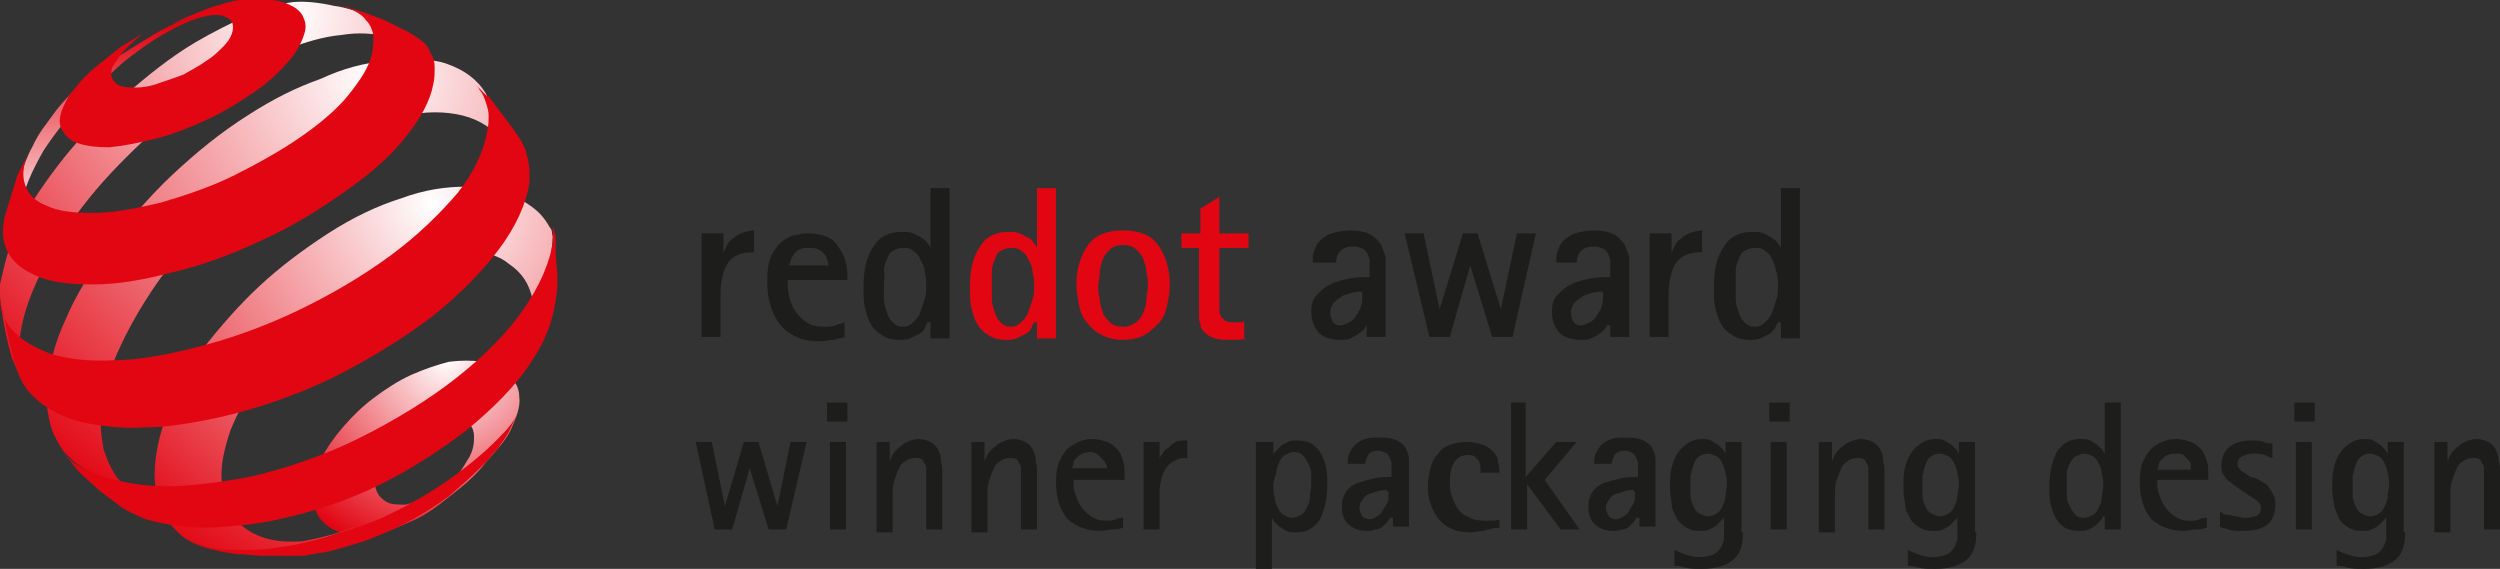 <?xml version="1.0" encoding="utf-8"?>
<!-- Generator: Adobe Illustrator 25.0.0, SVG Export Plug-In . SVG Version: 6.00 Build 0)  -->
<svg version="1.1" id="Calque_1" xmlns="http://www.w3.org/2000/svg" xmlns:xlink="http://www.w3.org/1999/xlink" x="0px" y="0px"
	 viewBox="0 0 171.4 39" style="enable-background:new 0 0 171.4 39;" xml:space="preserve">
<rect x="0" y="0" width="171.4" height="39" fill="#333333" stroke="none"/>
<style type="text/css">
	.st0{fill:#1D1D1B;}
	.st1{fill:#E20613;}
	.st2{fill:url(#SVGID_1_);}
	.st3{fill:url(#SVGID_2_);}
	.st4{fill:url(#SVGID_3_);}
	.st5{fill:url(#SVGID_4_);}
	.st6{fill:url(#SVGID_5_);}
</style>
<g>
	<g>
		<g>
			<path class="st0" d="M48.3,16h1.3v1.4h0c0-0.1,0.1-0.3,0.2-0.5c0.1-0.2,0.2-0.4,0.4-0.5c0.2-0.2,0.4-0.3,0.6-0.4
				c0.3-0.1,0.6-0.2,0.9-0.2v1.5c-0.3,0-0.6,0-0.9,0.1c-0.3,0.1-0.5,0.2-0.7,0.4c-0.2,0.2-0.4,0.5-0.5,0.9c-0.1,0.4-0.2,0.8-0.2,1.4
				v3h-1.3V16z"/>
			<path class="st0" d="M58,23.1c-0.3,0.1-0.6,0.1-0.8,0.2c-0.3,0-0.6,0.1-1,0.1c-1.1,0-1.9-0.3-2.6-1c-0.6-0.7-1-1.7-1-3.1
				c0-0.8,0.1-1.4,0.3-1.8c0.2-0.4,0.5-0.8,0.8-1c0.3-0.2,0.6-0.4,1-0.4c0.3-0.1,0.6-0.1,0.8-0.1c0.4,0,0.8,0.1,1.1,0.2
				c0.3,0.1,0.6,0.3,0.8,0.6c0.2,0.3,0.4,0.6,0.5,0.9c0.1,0.3,0.2,0.7,0.2,1.2v0.3H54c0,0.3,0,0.7,0.1,1.1c0.1,0.4,0.2,0.7,0.4,1
				c0.2,0.3,0.5,0.6,0.8,0.8c0.3,0.2,0.7,0.3,1.2,0.3c0.3,0,0.6,0,0.8-0.1c0.2-0.1,0.4-0.1,0.6-0.2V23.1z M56.8,18.2
				c0-0.1,0-0.2-0.1-0.4c0-0.1-0.1-0.3-0.2-0.4c-0.1-0.1-0.2-0.2-0.4-0.3c-0.2-0.1-0.4-0.1-0.6-0.1c-0.3,0-0.5,0-0.7,0.1
				s-0.3,0.2-0.4,0.4c-0.1,0.1-0.2,0.3-0.2,0.4c0,0.1-0.1,0.2-0.1,0.3H56.8z"/>
			<path class="st0" d="M63.6,22.1L63.6,22.1c-0.1,0.1-0.1,0.2-0.2,0.4s-0.2,0.3-0.4,0.4c-0.2,0.1-0.4,0.2-0.6,0.3
				c-0.2,0.1-0.5,0.1-0.8,0.1c-0.4,0-0.8-0.1-1.1-0.3c-0.3-0.2-0.6-0.4-0.8-0.8c-0.2-0.3-0.3-0.7-0.4-1.1c-0.1-0.4-0.1-0.9-0.1-1.4
				c0-1.2,0.2-2.1,0.7-2.8c0.4-0.7,1.1-1,1.9-1c0.3,0,0.6,0,0.8,0.1c0.2,0.1,0.4,0.2,0.6,0.3c0.1,0.1,0.3,0.2,0.4,0.4
				c0.1,0.1,0.2,0.2,0.2,0.4h0v-4.2h1.3v10.3h-1.3V22.1z M60.6,19.6c0,0.3,0,0.6,0,0.9s0.1,0.6,0.2,0.9c0.1,0.3,0.2,0.5,0.4,0.7
				c0.2,0.2,0.4,0.3,0.7,0.3c0.3,0,0.5-0.1,0.7-0.3c0.2-0.2,0.4-0.4,0.5-0.7c0.1-0.3,0.2-0.6,0.3-0.9c0.1-0.3,0.1-0.6,0.1-0.9
				c0-0.3,0-0.6-0.1-0.9c0-0.3-0.1-0.6-0.3-0.9c-0.1-0.3-0.3-0.5-0.5-0.6c-0.2-0.2-0.4-0.2-0.7-0.2c-0.3,0-0.5,0.1-0.7,0.2
				c-0.2,0.1-0.3,0.3-0.4,0.6c-0.1,0.2-0.2,0.5-0.2,0.8C60.7,18.9,60.6,19.2,60.6,19.6z"/>
			<path class="st1" d="M70.9,22.1L70.9,22.1c-0.1,0.1-0.1,0.2-0.2,0.4s-0.2,0.3-0.4,0.4c-0.2,0.1-0.4,0.2-0.6,0.3
				c-0.2,0.1-0.5,0.1-0.8,0.1c-0.4,0-0.8-0.1-1.1-0.3c-0.3-0.2-0.6-0.4-0.8-0.8c-0.2-0.3-0.3-0.7-0.4-1.1c-0.1-0.4-0.1-0.9-0.1-1.4
				c0-1.2,0.2-2.1,0.7-2.8c0.4-0.7,1.1-1,1.9-1c0.3,0,0.6,0,0.8,0.1c0.2,0.1,0.4,0.2,0.6,0.3s0.3,0.2,0.4,0.4
				c0.1,0.1,0.2,0.2,0.2,0.4h0v-4.2h1.3v10.3h-1.3V22.1z M68,19.6c0,0.3,0,0.6,0,0.9s0.1,0.6,0.2,0.9c0.1,0.3,0.2,0.5,0.4,0.7
				c0.2,0.2,0.4,0.3,0.7,0.3c0.3,0,0.5-0.1,0.7-0.3c0.2-0.2,0.4-0.4,0.5-0.7c0.1-0.3,0.2-0.6,0.3-0.9c0.1-0.3,0.1-0.6,0.1-0.9
				c0-0.3,0-0.6-0.1-0.9c0-0.3-0.1-0.6-0.3-0.9c-0.1-0.3-0.3-0.5-0.5-0.6c-0.2-0.2-0.4-0.2-0.7-0.2c-0.3,0-0.5,0.1-0.7,0.2
				c-0.2,0.1-0.3,0.3-0.4,0.6c-0.1,0.2-0.2,0.5-0.2,0.8C68,18.9,68,19.2,68,19.6z"/>
			<path class="st1" d="M77,23.3c-0.5,0-1-0.1-1.4-0.3c-0.4-0.2-0.7-0.4-1-0.8c-0.3-0.3-0.5-0.7-0.6-1.2c-0.1-0.5-0.2-1-0.2-1.5
				c0-1.1,0.3-2,0.8-2.7c0.5-0.7,1.3-1,2.4-1c1.1,0,1.9,0.3,2.4,1c0.5,0.7,0.8,1.6,0.8,2.7c0,0.6-0.1,1.1-0.2,1.5
				c-0.1,0.5-0.3,0.9-0.6,1.2c-0.3,0.3-0.6,0.6-1,0.8C78,23.2,77.5,23.3,77,23.3z M75.3,19.6c0,0.3,0,0.6,0.1,0.9
				c0,0.3,0.1,0.6,0.2,0.9c0.1,0.3,0.3,0.5,0.5,0.7c0.2,0.2,0.5,0.3,0.9,0.3c0.4,0,0.6-0.1,0.9-0.3c0.2-0.2,0.4-0.4,0.5-0.7
				c0.1-0.3,0.2-0.5,0.2-0.9c0-0.3,0.1-0.6,0.1-0.9c0-0.3,0-0.6-0.1-0.9c0-0.3-0.1-0.6-0.2-0.9c-0.1-0.3-0.3-0.5-0.5-0.7
				c-0.2-0.2-0.5-0.3-0.9-0.3c-0.4,0-0.7,0.1-0.9,0.3c-0.2,0.2-0.4,0.4-0.5,0.7c-0.1,0.3-0.2,0.6-0.2,0.9
				C75.4,19,75.3,19.3,75.3,19.6z"/>
			<path class="st1" d="M85.5,23.2c-0.3,0.1-0.7,0.1-1.1,0.1c-0.4,0-0.8,0-1.1-0.1c-0.3-0.1-0.5-0.2-0.7-0.4
				c-0.2-0.2-0.3-0.3-0.3-0.6c-0.1-0.2-0.1-0.4-0.1-0.7v-4.5H81v-1h1.3v-1.7l1.3-0.8V16h2v1h-2v3.8c0,0.2,0,0.3,0,0.5
				c0,0.2,0.1,0.3,0.1,0.4c0.1,0.1,0.2,0.2,0.3,0.3c0.2,0.1,0.4,0.1,0.6,0.1c0.1,0,0.2,0,0.4,0c0.1,0,0.2,0,0.3-0.1V23.2z"/>
			<path class="st0" d="M93.7,22.3L93.7,22.3c-0.1,0.1-0.1,0.2-0.2,0.3c-0.1,0.1-0.2,0.2-0.4,0.3c-0.1,0.1-0.3,0.2-0.5,0.3
				c-0.2,0.1-0.4,0.1-0.7,0.1c-0.7,0-1.2-0.2-1.5-0.5c-0.3-0.4-0.5-0.8-0.5-1.4c0-0.5,0.1-0.9,0.4-1.2s0.5-0.5,0.9-0.7
				c0.4-0.2,0.8-0.3,1.3-0.4c0.5-0.1,0.9-0.1,1.4-0.1v-1.2c-0.1-0.3-0.2-0.6-0.4-0.7c-0.2-0.1-0.4-0.2-0.7-0.2
				c-0.4,0-0.7,0.1-0.9,0.3c-0.2,0.2-0.3,0.5-0.3,0.8H90c0-0.3,0-0.6,0.1-0.8c0.1-0.3,0.2-0.5,0.4-0.7c0.2-0.2,0.5-0.4,0.8-0.5
				c0.3-0.1,0.8-0.2,1.3-0.2c0.6,0,1,0.1,1.4,0.3c0.3,0.2,0.5,0.4,0.7,0.7c0.1,0.3,0.2,0.5,0.3,0.8c0,0.3,0,0.5,0,0.6v4.9h-1.3V22.3
				z M93.4,20c-0.3,0-0.5,0-0.8,0.1c-0.3,0.1-0.5,0.1-0.7,0.3c-0.2,0.1-0.4,0.3-0.5,0.4c-0.1,0.2-0.2,0.4-0.2,0.6
				c0,0.3,0.1,0.5,0.2,0.7c0.2,0.2,0.3,0.2,0.5,0.2c0.2,0,0.4-0.1,0.6-0.2c0.2-0.1,0.4-0.3,0.5-0.5s0.3-0.4,0.3-0.6
				c0.1-0.2,0.1-0.4,0.1-0.7V20H93.4z"/>
			<path class="st0" d="M96.3,16h1.3l1.1,5.2h0l1.6-5.2h1l1.6,5.2h0l1.1-5.2h1.3l-1.6,7.1h-1.4l-1.5-4.9h0l-1.4,4.9H98L96.3,16z"/>
			<path class="st0" d="M110.2,22.3L110.2,22.3c-0.1,0.1-0.1,0.2-0.2,0.3c-0.1,0.1-0.2,0.2-0.4,0.3c-0.1,0.1-0.3,0.2-0.5,0.3
				c-0.2,0.1-0.4,0.1-0.7,0.1c-0.7,0-1.2-0.2-1.5-0.5c-0.3-0.4-0.5-0.8-0.5-1.4c0-0.5,0.1-0.9,0.4-1.2s0.5-0.5,0.9-0.7
				c0.4-0.2,0.8-0.3,1.3-0.4c0.5-0.1,0.9-0.1,1.4-0.1v-1.2c-0.1-0.3-0.2-0.6-0.4-0.7s-0.4-0.2-0.7-0.2c-0.4,0-0.7,0.1-0.9,0.3
				c-0.2,0.2-0.3,0.5-0.3,0.8h-1.4c0-0.3,0-0.6,0.1-0.8c0.1-0.3,0.2-0.5,0.4-0.7c0.2-0.2,0.5-0.4,0.8-0.5c0.3-0.1,0.8-0.2,1.3-0.2
				c0.6,0,1,0.1,1.4,0.3c0.3,0.2,0.5,0.4,0.7,0.7c0.1,0.3,0.2,0.5,0.3,0.8c0,0.3,0,0.5,0,0.6v4.9h-1.3V22.3z M109.9,20
				c-0.3,0-0.5,0-0.8,0.1c-0.3,0.1-0.5,0.1-0.7,0.3c-0.2,0.1-0.4,0.3-0.5,0.4c-0.1,0.2-0.2,0.4-0.2,0.6c0,0.3,0.1,0.5,0.2,0.7
				c0.2,0.2,0.3,0.2,0.5,0.2c0.2,0,0.4-0.1,0.6-0.2c0.2-0.1,0.4-0.3,0.5-0.5s0.3-0.4,0.3-0.6c0.1-0.2,0.1-0.4,0.1-0.7V20H109.9z"/>
			<path class="st0" d="M113.3,16h1.3v1.4h0c0-0.1,0.1-0.3,0.2-0.5c0.1-0.2,0.2-0.4,0.4-0.5c0.2-0.2,0.4-0.3,0.6-0.4
				c0.3-0.1,0.6-0.2,0.9-0.2v1.5c-0.3,0-0.6,0-0.9,0.1c-0.3,0.1-0.5,0.2-0.7,0.4c-0.2,0.2-0.4,0.5-0.5,0.9c-0.1,0.4-0.2,0.8-0.2,1.4
				v3h-1.3V16z"/>
			<path class="st0" d="M121.9,22.1L121.9,22.1c-0.1,0.1-0.1,0.2-0.2,0.4c-0.1,0.1-0.2,0.3-0.4,0.4c-0.2,0.1-0.4,0.2-0.6,0.3
				c-0.2,0.1-0.5,0.1-0.8,0.1c-0.4,0-0.8-0.1-1.1-0.3c-0.3-0.2-0.6-0.4-0.8-0.8c-0.2-0.3-0.3-0.7-0.4-1.1c-0.1-0.4-0.1-0.9-0.1-1.4
				c0-1.2,0.2-2.1,0.7-2.8c0.4-0.7,1.1-1,1.9-1c0.3,0,0.6,0,0.8,0.1c0.2,0.1,0.4,0.2,0.6,0.3c0.1,0.1,0.3,0.2,0.4,0.4
				c0.1,0.1,0.2,0.2,0.2,0.4h0v-4.2h1.3v10.3h-1.3V22.1z M119,19.6c0,0.3,0,0.6,0,0.9c0,0.3,0.1,0.6,0.2,0.9
				c0.1,0.3,0.2,0.5,0.4,0.7s0.4,0.3,0.7,0.3c0.3,0,0.5-0.1,0.7-0.3s0.4-0.4,0.5-0.7c0.1-0.3,0.2-0.6,0.3-0.9
				c0.1-0.3,0.1-0.6,0.1-0.9c0-0.3,0-0.6-0.1-0.9c-0.1-0.3-0.1-0.6-0.3-0.9c-0.1-0.3-0.3-0.5-0.5-0.6c-0.2-0.2-0.4-0.2-0.7-0.2
				c-0.3,0-0.5,0.1-0.7,0.2c-0.2,0.1-0.3,0.3-0.4,0.6c-0.1,0.2-0.2,0.5-0.2,0.8C119,18.9,119,19.2,119,19.6z"/>
			<path class="st0" d="M47.7,30.3h1.1l0.9,4.4h0l1.3-4.4H52l1.3,4.4h0l0.9-4.4h1.1l-1.4,6h-1.2l-1.3-4.2h0l-1.2,4.2h-1.2L47.7,30.3
				z"/>
			<path class="st0" d="M56.7,27.6h1.4v1.3h-1.4V27.6z M56.8,30.3H58v6h-1.1V30.3z"/>
			<path class="st0" d="M59.9,30.3H61v1.3h0c0.1-0.1,0.1-0.3,0.2-0.4c0.1-0.2,0.2-0.3,0.4-0.5c0.2-0.1,0.3-0.3,0.6-0.4
				c0.2-0.1,0.5-0.2,0.8-0.2c0.3,0,0.6,0.1,0.8,0.2c0.2,0.1,0.4,0.3,0.5,0.5c0.1,0.2,0.2,0.4,0.2,0.7c0,0.2,0.1,0.4,0.1,0.6v4.2
				h-1.1V33c0-0.3,0-0.5,0-0.7c0-0.2,0-0.4-0.1-0.5c-0.1-0.1-0.1-0.3-0.2-0.3c-0.1-0.1-0.3-0.1-0.5-0.1c-0.2,0-0.5,0.1-0.6,0.2
				c-0.2,0.1-0.4,0.3-0.5,0.6c-0.1,0.2-0.2,0.5-0.3,0.8c-0.1,0.3-0.1,0.6-0.1,0.9v2.6h-1.1V30.3z"/>
			<path class="st0" d="M66.4,30.3h1.1v1.3h0c0.1-0.1,0.1-0.3,0.2-0.4c0.1-0.2,0.2-0.3,0.4-0.5c0.2-0.1,0.3-0.3,0.6-0.4
				c0.2-0.1,0.5-0.2,0.8-0.2c0.3,0,0.6,0.1,0.8,0.2s0.4,0.3,0.5,0.5c0.1,0.2,0.2,0.4,0.2,0.7c0,0.2,0.1,0.4,0.1,0.6v4.2h-1.1V33
				c0-0.3,0-0.5,0-0.7c0-0.2,0-0.4-0.1-0.5c-0.1-0.1-0.1-0.3-0.2-0.3c-0.1-0.1-0.3-0.1-0.5-0.1c-0.2,0-0.5,0.1-0.6,0.2
				c-0.2,0.1-0.4,0.3-0.5,0.6c-0.1,0.2-0.2,0.5-0.3,0.8c-0.1,0.3-0.1,0.6-0.1,0.9v2.6h-1.1V30.3z"/>
			<path class="st0" d="M76.9,36.2c-0.2,0.1-0.5,0.1-0.7,0.1c-0.2,0-0.5,0.1-0.8,0.1c-0.9,0-1.6-0.3-2.2-0.8
				c-0.5-0.6-0.8-1.4-0.8-2.6c0-0.6,0.1-1.2,0.3-1.5c0.2-0.4,0.4-0.7,0.7-0.9c0.3-0.2,0.5-0.3,0.8-0.4c0.3-0.1,0.5-0.1,0.7-0.1
				c0.4,0,0.7,0.1,1,0.2c0.3,0.1,0.5,0.3,0.7,0.5c0.2,0.2,0.3,0.5,0.4,0.8c0.1,0.3,0.1,0.6,0.1,1v0.3h-3.5c0,0.3,0,0.6,0.1,0.9
				c0.1,0.3,0.2,0.6,0.4,0.9c0.2,0.3,0.4,0.5,0.7,0.7c0.3,0.2,0.6,0.3,1,0.3c0.3,0,0.5,0,0.7-0.1c0.2-0.1,0.3-0.1,0.5-0.1V36.2z
				 M75.9,32.1c0-0.1,0-0.2-0.1-0.3c0-0.1-0.1-0.2-0.2-0.3c-0.1-0.1-0.2-0.2-0.3-0.3C75.2,31.1,75,31,74.8,31c-0.2,0-0.4,0-0.6,0.1
				c-0.2,0.1-0.3,0.2-0.4,0.3c-0.1,0.1-0.2,0.2-0.2,0.4c0,0.1-0.1,0.2-0.1,0.3H75.9z"/>
			<path class="st0" d="M78.4,30.3h1.1v1.2h0c0-0.1,0.1-0.3,0.2-0.4c0.1-0.2,0.2-0.3,0.4-0.4c0.1-0.1,0.3-0.3,0.5-0.4
				c0.2-0.1,0.5-0.1,0.8-0.1v1.2c-0.3,0-0.5,0-0.7,0.1c-0.2,0.1-0.4,0.2-0.6,0.4c-0.2,0.2-0.3,0.4-0.4,0.7c-0.1,0.3-0.2,0.7-0.2,1.1
				v2.6h-1.1V30.3z"/>
			<path class="st0" d="M86.2,30.3h1.1v0.9h0c0-0.1,0.1-0.2,0.2-0.3s0.2-0.2,0.3-0.3c0.1-0.1,0.3-0.2,0.5-0.3
				c0.2-0.1,0.4-0.1,0.7-0.1c0.4,0,0.7,0.1,0.9,0.2c0.3,0.2,0.5,0.4,0.6,0.6c0.2,0.3,0.3,0.6,0.4,1c0.1,0.4,0.1,0.8,0.1,1.2
				c0,1-0.2,1.8-0.5,2.4c-0.4,0.6-0.9,0.9-1.6,0.9c-0.3,0-0.5,0-0.7-0.1s-0.3-0.2-0.5-0.3c-0.1-0.1-0.2-0.2-0.3-0.3
				c-0.1-0.1-0.1-0.2-0.2-0.3h0V39h-1.1V30.3z M87.3,33.3c0,0.3,0,0.5,0.1,0.8c0,0.3,0.1,0.5,0.2,0.7c0.1,0.2,0.2,0.4,0.4,0.5
				c0.2,0.1,0.4,0.2,0.6,0.2c0.2,0,0.4-0.1,0.6-0.2c0.2-0.1,0.3-0.3,0.4-0.5c0.1-0.2,0.2-0.4,0.2-0.7c0-0.3,0.1-0.6,0.1-0.9
				c0-0.2,0-0.5,0-0.7c0-0.3-0.1-0.5-0.2-0.7c-0.1-0.2-0.2-0.4-0.4-0.6c-0.2-0.2-0.4-0.2-0.6-0.2c-0.2,0-0.4,0.1-0.6,0.2
				c-0.2,0.1-0.3,0.3-0.4,0.5c-0.1,0.2-0.2,0.5-0.2,0.7C87.4,32.8,87.3,33,87.3,33.3z"/>
			<path class="st0" d="M95.3,35.5L95.3,35.5c-0.1,0.1-0.1,0.2-0.2,0.3c-0.1,0.1-0.2,0.2-0.3,0.3c-0.1,0.1-0.3,0.2-0.5,0.2
				c-0.2,0.1-0.4,0.1-0.6,0.1c-0.6,0-1-0.2-1.3-0.5c-0.3-0.3-0.4-0.7-0.4-1.2c0-0.4,0.1-0.7,0.3-1c0.2-0.3,0.5-0.5,0.8-0.6
				c0.3-0.1,0.7-0.2,1.1-0.3c0.4-0.1,0.8-0.1,1.2-0.1v-1c-0.1-0.3-0.2-0.5-0.3-0.6c-0.2-0.1-0.4-0.2-0.6-0.2c-0.3,0-0.6,0.1-0.7,0.3
				c-0.1,0.2-0.2,0.4-0.2,0.6h-1.2c0-0.2,0-0.5,0.1-0.7c0.1-0.2,0.2-0.4,0.4-0.6c0.2-0.2,0.4-0.3,0.7-0.4c0.3-0.1,0.6-0.1,1.1-0.1
				c0.5,0,0.9,0.1,1.1,0.2c0.3,0.2,0.5,0.3,0.6,0.6c0.1,0.2,0.2,0.4,0.2,0.7c0,0.2,0,0.4,0,0.5v4.1h-1.1V35.5z M95.1,33.6
				c-0.2,0-0.4,0-0.7,0.1s-0.4,0.1-0.6,0.2c-0.2,0.1-0.3,0.2-0.4,0.4c-0.1,0.1-0.2,0.3-0.2,0.5c0,0.2,0.1,0.4,0.2,0.6
				c0.1,0.1,0.3,0.2,0.5,0.2c0.2,0,0.4-0.1,0.5-0.2c0.2-0.1,0.3-0.2,0.4-0.4c0.1-0.2,0.2-0.3,0.3-0.5c0.1-0.2,0.1-0.4,0.1-0.5v-0.3
				H95.1z"/>
			<path class="st0" d="M102.4,36.2c-0.2,0.1-0.5,0.1-0.7,0.2c-0.3,0-0.6,0.1-0.9,0.1c-0.6,0-1-0.1-1.4-0.3
				c-0.4-0.2-0.7-0.5-0.9-0.8s-0.4-0.7-0.5-1.1c-0.1-0.4-0.1-0.8-0.1-1.1c0-0.4,0.1-0.8,0.2-1.2c0.1-0.4,0.3-0.7,0.5-0.9
				c0.2-0.3,0.5-0.5,0.8-0.6c0.3-0.1,0.7-0.2,1.2-0.2c0.4,0,0.8,0.1,1.1,0.2c0.3,0.1,0.5,0.3,0.7,0.5c0.2,0.2,0.3,0.4,0.3,0.7
				c0.1,0.2,0.1,0.5,0.1,0.7h-1.3c0-0.1,0-0.2,0-0.4c0-0.1-0.1-0.3-0.1-0.4c-0.1-0.1-0.2-0.2-0.3-0.3c-0.1-0.1-0.3-0.1-0.5-0.1
				c-0.4,0-0.7,0.2-0.9,0.5c-0.2,0.3-0.3,0.8-0.3,1.3c0,0.3,0,0.6,0.1,0.9c0.1,0.3,0.2,0.6,0.4,0.9c0.2,0.3,0.4,0.5,0.7,0.6
				c0.3,0.2,0.7,0.3,1.2,0.3c0.2,0,0.3,0,0.5,0c0.2,0,0.3,0,0.5-0.1V36.2z"/>
			<path class="st0" d="M103.5,27.6h1.1v5.1l2.1-2.4h1.4l-2.2,2.6l2.4,3.4H107l-2.3-3.1h0v3.1h-1.1V27.6z"/>
			<path class="st0" d="M112.2,35.5L112.2,35.5c-0.1,0.1-0.1,0.2-0.2,0.3c-0.1,0.1-0.2,0.2-0.3,0.3c-0.1,0.1-0.3,0.2-0.5,0.2
				c-0.2,0.1-0.4,0.1-0.6,0.1c-0.6,0-1-0.2-1.3-0.5c-0.3-0.3-0.4-0.7-0.4-1.2c0-0.4,0.1-0.7,0.3-1c0.2-0.3,0.5-0.5,0.8-0.6
				c0.3-0.1,0.7-0.2,1.1-0.3c0.4-0.1,0.8-0.1,1.2-0.1v-1c-0.1-0.3-0.2-0.5-0.3-0.6c-0.2-0.1-0.4-0.2-0.6-0.2c-0.3,0-0.6,0.1-0.7,0.3
				c-0.1,0.2-0.2,0.4-0.2,0.6h-1.2c0-0.2,0-0.5,0.1-0.7c0.1-0.2,0.2-0.4,0.4-0.6c0.2-0.2,0.4-0.3,0.7-0.4c0.3-0.1,0.6-0.1,1.1-0.1
				c0.5,0,0.9,0.1,1.1,0.2c0.3,0.2,0.5,0.3,0.6,0.6c0.1,0.2,0.2,0.4,0.2,0.7c0,0.2,0,0.4,0,0.5v4.1h-1.1V35.5z M112,33.6
				c-0.2,0-0.4,0-0.7,0.1c-0.2,0.1-0.4,0.1-0.6,0.2c-0.2,0.1-0.3,0.2-0.4,0.4c-0.1,0.1-0.2,0.3-0.2,0.5c0,0.2,0.1,0.4,0.2,0.6
				c0.1,0.1,0.3,0.2,0.5,0.2c0.2,0,0.4-0.1,0.5-0.2c0.2-0.1,0.3-0.2,0.4-0.4c0.1-0.2,0.2-0.3,0.3-0.5c0.1-0.2,0.1-0.4,0.1-0.5v-0.3
				H112z"/>
			<path class="st0" d="M119.5,36.5c0,0.9-0.2,1.5-0.7,1.9c-0.5,0.4-1.2,0.6-2.1,0.6c-0.5,0-0.9,0-1.2-0.1c-0.3-0.1-0.5-0.1-0.7-0.1
				v-1.1c0.2,0.1,0.4,0.2,0.7,0.3c0.3,0.1,0.6,0.2,1,0.2c0.4,0,0.8-0.1,1-0.2c0.2-0.1,0.4-0.3,0.5-0.5c0.1-0.2,0.2-0.4,0.2-0.6
				c0-0.2,0-0.4,0-0.6v-0.9h0c0,0.1-0.1,0.2-0.2,0.3c-0.1,0.1-0.2,0.2-0.3,0.3c-0.1,0.1-0.3,0.2-0.5,0.3c-0.2,0.1-0.4,0.1-0.7,0.1
				c-0.4,0-0.7-0.1-1-0.3c-0.3-0.2-0.5-0.4-0.6-0.7c-0.2-0.3-0.3-0.6-0.3-1c-0.1-0.4-0.1-0.7-0.1-1.1c0-0.4,0-0.8,0.1-1.2
				c0.1-0.4,0.2-0.7,0.4-1c0.2-0.3,0.4-0.5,0.7-0.7c0.3-0.2,0.6-0.3,1-0.3c0.2,0,0.5,0,0.6,0.1c0.2,0.1,0.3,0.2,0.5,0.3
				c0.1,0.1,0.2,0.2,0.3,0.3c0.1,0.1,0.1,0.2,0.2,0.3h0v-0.8h1.1V36.5z M115.9,33.3c0,0.2,0,0.4,0,0.7c0,0.2,0.1,0.5,0.2,0.7
				s0.2,0.4,0.4,0.5c0.2,0.1,0.4,0.2,0.6,0.2c0.2,0,0.5-0.1,0.6-0.2c0.2-0.1,0.3-0.3,0.4-0.5c0.1-0.2,0.2-0.5,0.2-0.7
				c0-0.3,0.1-0.5,0.1-0.8c0-0.2,0-0.5-0.1-0.7c0-0.2-0.1-0.5-0.2-0.7c-0.1-0.2-0.2-0.4-0.4-0.5c-0.2-0.1-0.4-0.2-0.6-0.2
				c-0.3,0-0.5,0.1-0.6,0.2c-0.2,0.1-0.3,0.3-0.4,0.6c-0.1,0.2-0.1,0.5-0.2,0.7C115.9,32.8,115.9,33,115.9,33.3z"/>
			<path class="st0" d="M121.3,27.6h1.4v1.3h-1.4V27.6z M121.4,30.3h1.1v6h-1.1V30.3z"/>
			<path class="st0" d="M124.5,30.3h1.1v1.3h0c0.1-0.1,0.1-0.3,0.2-0.4c0.1-0.2,0.2-0.3,0.4-0.5c0.2-0.1,0.3-0.3,0.6-0.4
				c0.2-0.1,0.5-0.2,0.8-0.2c0.3,0,0.6,0.1,0.8,0.2c0.2,0.1,0.4,0.3,0.5,0.5c0.1,0.2,0.2,0.4,0.2,0.7c0,0.2,0.1,0.4,0.1,0.6v4.2
				h-1.1V33c0-0.3,0-0.5,0-0.7c0-0.2,0-0.4-0.1-0.5c-0.1-0.1-0.1-0.3-0.2-0.3c-0.1-0.1-0.3-0.1-0.5-0.1c-0.2,0-0.5,0.1-0.6,0.2
				c-0.2,0.1-0.4,0.3-0.5,0.6c-0.1,0.2-0.2,0.5-0.3,0.8c-0.1,0.3-0.1,0.6-0.1,0.9v2.6h-1.1V30.3z"/>
			<path class="st0" d="M135.5,36.5c0,0.9-0.2,1.5-0.7,1.9c-0.5,0.4-1.2,0.6-2.1,0.6c-0.5,0-0.9,0-1.2-0.1c-0.3-0.1-0.5-0.1-0.7-0.1
				v-1.1c0.2,0.1,0.4,0.2,0.7,0.3c0.3,0.1,0.6,0.2,1,0.2c0.4,0,0.8-0.1,1-0.2c0.2-0.1,0.4-0.3,0.5-0.5c0.1-0.2,0.2-0.4,0.2-0.6
				c0-0.2,0-0.4,0-0.6v-0.9h0c0,0.1-0.1,0.2-0.2,0.3c-0.1,0.1-0.2,0.2-0.3,0.3c-0.1,0.1-0.3,0.2-0.5,0.3c-0.2,0.1-0.4,0.1-0.7,0.1
				c-0.4,0-0.7-0.1-1-0.3c-0.3-0.2-0.5-0.4-0.6-0.7c-0.2-0.3-0.3-0.6-0.3-1c-0.1-0.4-0.1-0.7-0.1-1.1c0-0.4,0-0.8,0.1-1.2
				c0.1-0.4,0.2-0.7,0.4-1c0.2-0.3,0.4-0.5,0.7-0.7c0.3-0.2,0.6-0.3,1-0.3c0.2,0,0.5,0,0.6,0.1c0.2,0.1,0.3,0.2,0.5,0.3
				c0.1,0.1,0.2,0.2,0.3,0.3c0.1,0.1,0.1,0.2,0.2,0.3h0v-0.8h1.1V36.5z M131.8,33.3c0,0.2,0,0.4,0,0.7c0,0.2,0.1,0.5,0.2,0.7
				c0.1,0.2,0.2,0.4,0.4,0.5c0.2,0.1,0.4,0.2,0.6,0.2c0.2,0,0.5-0.1,0.6-0.2c0.2-0.1,0.3-0.3,0.4-0.5s0.2-0.5,0.2-0.7
				s0.1-0.5,0.1-0.8c0-0.2,0-0.5-0.1-0.7c0-0.2-0.1-0.5-0.2-0.7c-0.1-0.2-0.2-0.4-0.4-0.5c-0.2-0.1-0.4-0.2-0.6-0.2
				c-0.3,0-0.5,0.1-0.6,0.2c-0.2,0.1-0.3,0.3-0.4,0.6c-0.1,0.2-0.1,0.5-0.2,0.7C131.8,32.8,131.8,33,131.8,33.3z"/>
			<path class="st0" d="M144.2,35.4L144.2,35.4c-0.1,0.1-0.1,0.2-0.2,0.3c-0.1,0.1-0.2,0.2-0.3,0.3c-0.1,0.1-0.3,0.2-0.5,0.3
				c-0.2,0.1-0.4,0.1-0.7,0.1c-0.4,0-0.7-0.1-0.9-0.2s-0.5-0.4-0.6-0.6c-0.2-0.3-0.3-0.6-0.4-1c-0.1-0.4-0.1-0.8-0.1-1.2
				c0-1,0.2-1.8,0.5-2.4c0.4-0.6,0.9-0.9,1.6-0.9c0.3,0,0.5,0,0.7,0.1c0.2,0.1,0.3,0.2,0.5,0.3c0.1,0.1,0.2,0.2,0.3,0.3
				c0.1,0.1,0.1,0.2,0.2,0.3h0v-3.5h1.1v8.7h-1.1V35.4z M141.7,33.3c0,0.2,0,0.5,0,0.7c0,0.3,0.1,0.5,0.2,0.7
				c0.1,0.2,0.2,0.4,0.4,0.6c0.2,0.2,0.4,0.2,0.6,0.2c0.2,0,0.4-0.1,0.6-0.2c0.2-0.1,0.3-0.3,0.4-0.5c0.1-0.2,0.2-0.5,0.2-0.7
				c0-0.3,0.1-0.5,0.1-0.8c0-0.3,0-0.5-0.1-0.8c0-0.3-0.1-0.5-0.2-0.7c-0.1-0.2-0.2-0.4-0.4-0.5c-0.2-0.1-0.4-0.2-0.6-0.2
				c-0.2,0-0.4,0.1-0.6,0.2c-0.2,0.1-0.3,0.3-0.4,0.5c-0.1,0.2-0.2,0.4-0.2,0.7C141.7,32.7,141.7,33,141.7,33.3z"/>
			<path class="st0" d="M151.2,36.2c-0.2,0.1-0.5,0.1-0.7,0.1c-0.2,0-0.5,0.1-0.8,0.1c-0.9,0-1.6-0.3-2.2-0.8
				c-0.5-0.6-0.8-1.4-0.8-2.6c0-0.6,0.1-1.2,0.3-1.5c0.2-0.4,0.4-0.7,0.7-0.9c0.3-0.2,0.5-0.3,0.8-0.4c0.3-0.1,0.5-0.1,0.7-0.1
				c0.4,0,0.7,0.1,1,0.2c0.3,0.1,0.5,0.3,0.7,0.5c0.2,0.2,0.3,0.5,0.4,0.8c0.1,0.3,0.1,0.6,0.1,1v0.3h-3.5c0,0.3,0,0.6,0.1,0.9
				c0.1,0.3,0.2,0.6,0.4,0.9c0.2,0.3,0.4,0.5,0.7,0.7c0.3,0.2,0.6,0.3,1,0.3c0.3,0,0.5,0,0.7-0.1c0.2-0.1,0.3-0.1,0.5-0.1V36.2z
				 M150.2,32.1c0-0.1,0-0.2,0-0.3c0-0.1-0.1-0.2-0.2-0.3c-0.1-0.1-0.2-0.2-0.3-0.3c-0.1-0.1-0.3-0.1-0.5-0.1c-0.2,0-0.4,0-0.6,0.1
				c-0.2,0.1-0.3,0.2-0.4,0.3c-0.1,0.1-0.2,0.2-0.2,0.4s-0.1,0.2-0.1,0.3H150.2z"/>
			<path class="st0" d="M154.7,32.8c0.2,0.1,0.3,0.2,0.5,0.3c0.2,0.1,0.3,0.2,0.4,0.4c0.1,0.1,0.2,0.3,0.3,0.5
				c0.1,0.2,0.1,0.4,0.1,0.6c0,0.6-0.2,1.1-0.6,1.4c-0.4,0.3-1,0.4-1.6,0.4c-0.4,0-0.8,0-1-0.1c-0.3-0.1-0.5-0.1-0.6-0.2v-1
				c0,0,0.1,0,0.2,0.1s0.2,0.1,0.4,0.1c0.1,0,0.3,0.1,0.5,0.1c0.2,0,0.3,0.1,0.5,0.1c0.1,0,0.3,0,0.4,0c0.1,0,0.3-0.1,0.4-0.1
				s0.2-0.1,0.3-0.2c0.1-0.1,0.1-0.2,0.1-0.4c0-0.1,0-0.2-0.1-0.3c-0.1-0.1-0.1-0.2-0.2-0.2c-0.1-0.1-0.2-0.1-0.3-0.2
				c-0.1-0.1-0.2-0.1-0.3-0.2l-0.6-0.4c-0.1-0.1-0.3-0.2-0.4-0.3c-0.1-0.1-0.3-0.2-0.4-0.3c-0.1-0.1-0.2-0.3-0.3-0.4
				c-0.1-0.2-0.1-0.4-0.1-0.6c0-0.5,0.2-1,0.6-1.3s0.9-0.4,1.5-0.4c0.3,0,0.6,0,0.8,0.1c0.2,0.1,0.4,0.1,0.6,0.1v1
				c-0.1,0-0.3-0.1-0.5-0.2c-0.3-0.1-0.5-0.1-0.9-0.1c-0.2,0-0.5,0.1-0.7,0.2c-0.2,0.1-0.3,0.3-0.3,0.5c0,0.1,0,0.2,0.1,0.3
				c0.1,0.1,0.1,0.2,0.2,0.2c0.1,0.1,0.2,0.1,0.3,0.2c0.1,0.1,0.2,0.1,0.3,0.2L154.7,32.8z"/>
			<path class="st0" d="M157.3,27.6h1.4v1.3h-1.4V27.6z M157.4,30.3h1.1v6h-1.1V30.3z"/>
			<path class="st0" d="M164.9,36.5c0,0.9-0.2,1.5-0.7,1.9c-0.5,0.4-1.2,0.6-2.1,0.6c-0.5,0-0.9,0-1.2-0.1c-0.3-0.1-0.5-0.1-0.7-0.1
				v-1.1c0.2,0.1,0.4,0.2,0.7,0.3c0.3,0.1,0.6,0.2,1,0.2c0.4,0,0.8-0.1,1-0.2c0.2-0.1,0.4-0.3,0.5-0.5c0.1-0.2,0.2-0.4,0.2-0.6
				c0-0.2,0-0.4,0-0.6v-0.9h0c0,0.1-0.1,0.2-0.2,0.3c-0.1,0.1-0.2,0.2-0.3,0.3c-0.1,0.1-0.3,0.2-0.5,0.3c-0.2,0.1-0.4,0.1-0.7,0.1
				c-0.4,0-0.7-0.1-1-0.3c-0.3-0.2-0.5-0.4-0.6-0.7s-0.3-0.6-0.3-1c-0.1-0.4-0.1-0.7-0.1-1.1c0-0.4,0-0.8,0.1-1.2
				c0.1-0.4,0.2-0.7,0.4-1c0.2-0.3,0.4-0.5,0.7-0.7c0.3-0.2,0.6-0.3,1-0.3c0.2,0,0.5,0,0.6,0.1c0.2,0.1,0.3,0.2,0.5,0.3
				c0.1,0.1,0.2,0.2,0.3,0.3c0.1,0.1,0.1,0.2,0.2,0.3h0v-0.8h1.1V36.5z M161.3,33.3c0,0.2,0,0.4,0,0.7c0,0.2,0.1,0.5,0.2,0.7
				c0.1,0.2,0.2,0.4,0.4,0.5c0.2,0.1,0.4,0.2,0.6,0.2c0.2,0,0.5-0.1,0.6-0.2c0.2-0.1,0.3-0.3,0.4-0.5c0.1-0.2,0.2-0.5,0.2-0.7
				s0.1-0.5,0.1-0.8c0-0.2,0-0.5-0.1-0.7c0-0.2-0.1-0.5-0.2-0.7c-0.1-0.2-0.2-0.4-0.4-0.5c-0.2-0.1-0.4-0.2-0.6-0.2
				c-0.3,0-0.5,0.1-0.6,0.2c-0.2,0.1-0.3,0.3-0.4,0.6c-0.1,0.2-0.1,0.5-0.2,0.7C161.3,32.8,161.3,33,161.3,33.3z"/>
			<path class="st0" d="M166.7,30.3h1.1v1.3h0c0.1-0.1,0.1-0.3,0.2-0.4c0.1-0.2,0.2-0.3,0.4-0.5c0.2-0.1,0.3-0.3,0.6-0.4
				c0.2-0.1,0.5-0.2,0.8-0.2c0.3,0,0.6,0.1,0.8,0.2c0.2,0.1,0.4,0.3,0.5,0.5c0.1,0.2,0.2,0.4,0.2,0.7c0,0.2,0.1,0.4,0.1,0.6v4.2
				h-1.1V33c0-0.3,0-0.5,0-0.7c0-0.2,0-0.4-0.1-0.5c-0.1-0.1-0.1-0.3-0.2-0.3c-0.1-0.1-0.3-0.1-0.5-0.1c-0.2,0-0.5,0.1-0.6,0.2
				c-0.2,0.1-0.4,0.3-0.5,0.6c-0.1,0.2-0.2,0.5-0.3,0.8c-0.1,0.3-0.1,0.6-0.1,0.9v2.6h-1.1V30.3z"/>
		</g>
	</g>
	<g>
		<g>
			<radialGradient id="SVGID_1_" cx="30.617" cy="24.595" r="13.885" gradientUnits="userSpaceOnUse">
				<stop  offset="0" style="stop-color:#FFFFFF"/>
				<stop  offset="1" style="stop-color:#E20613"/>
			</radialGradient>
			<path class="st2" d="M35.6,27.2c0.1,0.7-0.2,1.4-0.6,2.3c-0.4,0.8-1,1.4-1.7,2.2c-0.6,0.8-1.4,1.5-2.3,2.2
				c-0.9,0.7-1.6,1.3-2.7,1.8c-1,0.4-1.9,0.9-2.8,1c-0.9,0.1-1.6,0-2.2-0.2c-0.6-0.2-1.1-0.6-1.4-1c-0.3-0.5-0.5-1.1-0.5-1.8
				c0-0.7,0.2-1.5,0.6-2.2c0.4-0.8,0.9-1.5,1.5-2.2c0.6-0.7,1.3-1.4,2.1-2c0.8-0.6,1.7-1.2,2.6-1.6c0.9-0.4,1.8-0.7,2.6-0.9
				c0.8-0.1,1.6-0.1,2.2,0c0.7,0.1,1.2,0.4,1.6,0.8C35.2,25.9,35.6,26.5,35.6,27.2z M32.5,29.9c0-0.3-0.1-0.6-0.3-0.8
				c-0.2-0.2-0.4-0.4-0.8-0.4c-0.3-0.1-0.7-0.1-1.1,0c-0.4,0.1-0.8,0.2-1.3,0.4c-0.5,0.2-0.9,0.5-1.3,0.8c-0.4,0.3-0.7,0.6-1,1
				c-0.3,0.4-0.5,0.7-0.7,1.1c-0.2,0.4-0.3,0.7-0.3,1.1c0,0.3,0.1,0.6,0.3,0.9c0.2,0.2,0.4,0.4,0.7,0.5c0.3,0.1,0.7,0.1,1.1,0.1
				c0.4-0.1,0.9-0.2,1.3-0.4c0.5-0.2,0.9-0.5,1.3-0.8c0.4-0.3,0.8-0.7,1.1-1c0.3-0.4,0.5-0.8,0.7-1.1C32.5,30.7,32.5,30.3,32.5,29.9
				z"/>
			
				<linearGradient id="SVGID_2_" gradientUnits="userSpaceOnUse" x1="1865.96" y1="-2131.767" x2="1865.96" y2="-2113.686" gradientTransform="matrix(0.797 0 0 0.797 -1479.267 1700.953)">
				<stop  offset="0" style="stop-color:#E20613"/>
				<stop  offset="1" style="stop-color:#FFFFFF"/>
			</linearGradient>
			<path class="st3" d="M10,2.7C7.4,4.3,5.8,5.2,3.9,7.5C3.2,8.5,2.7,9,2.2,10.1c-0.3,0.5-0.6,1.4-0.6,1.4l-0.1,1l-0.2,1.4l-0.1,1.2
				l0,0.4c0-0.1,0-0.2,0-0.3c0-0.1,0-0.2,0-0.3c0-0.1,0-0.2,0.1-0.3c0-0.1,0.1-0.2,0.1-0.3C1.6,13,2.2,11.7,3,10.3
				C4,8.8,4.7,8,5.9,6.7c1.3-1.2,2.1-2.2,3.7-3.3c0.9-0.7,3.2-2.1,4.6-2.3C14.7,1,13,1.2,12.3,1.5C11.3,1.9,10.8,2.2,10,2.7z"/>
			
				<radialGradient id="SVGID_3_" cx="1881.234" cy="-2132.688" r="40.154" gradientTransform="matrix(0.797 0 0 0.797 -1479.267 1700.953)" gradientUnits="userSpaceOnUse">
				<stop  offset="0" style="stop-color:#FFFFFF"/>
				<stop  offset="1" style="stop-color:#E20613"/>
			</radialGradient>
			<path class="st4" d="M28.9,3.8l-1-1l-1-0.9l-0.5-0.4l-1.2-0.5c-0.7-0.2-1.5-0.5-2.3-0.6C22,0.2,20.7,0,19.7,0.2
				c-1,0.2-1.7,0.4-2.8,0.9c-1.1,0.5-2.3,1.1-3.5,1.8c-1.7,1-3.3,2.3-4.8,3.6C7,7.9,5.6,9.3,4.4,10.8c-1.2,1.5-2.2,3-3,4.4
				c-0.8,1.5-1.1,3-1.4,4.3c0,0.3,0,0.5,0,0.8c0,0.2,0.2,1.8,0.5,3c0.1,0.5,0.2,0.8,0.3,1.2C1,25,1.4,25.9,1.4,25.9l0.2,0.4l0.4,0.7
				c-0.2-0.3-0.3-0.5-0.4-0.8c-0.1-0.3-0.2-0.6-0.2-1c-0.1-0.3-0.1-0.7-0.1-1.1c0-0.4,0-0.8,0.1-1.2c0.2-1.5,0.8-3,1.6-4.6
				c0.8-1.6,1.9-3.2,3.1-4.7c1.2-1.5,2.7-3,4.2-4.4c1.6-1.4,3.3-2.6,5.1-3.7c1.4-0.9,2.9-1.6,4.2-2.1c1.3-0.5,2.6-0.9,3.8-1
				c1.2-0.2,2.2-0.1,3.2,0.1C27.5,2.7,28.3,3.1,28.9,3.8"/>
			
				<radialGradient id="SVGID_4_" cx="1887.984" cy="-2127.67" r="42.846" gradientTransform="matrix(0.797 0 0 0.797 -1479.267 1700.953)" gradientUnits="userSpaceOnUse">
				<stop  offset="0" style="stop-color:#FFFFFF"/>
				<stop  offset="1" style="stop-color:#E20613"/>
			</radialGradient>
			<path class="st5" d="M35.3,11.6l-1.6-4.3l-0.4-0.9c-0.6-1-1.5-1.6-2.6-2c-1-0.4-2.9-0.4-4.3-0.2c-1.4,0.1-2.9,0.5-4.4,1.2
				C20.3,6,18.7,6.8,17,7.9c-1.9,1.2-3.6,2.6-5.2,4.1c-1.6,1.5-3,3.2-4.3,4.8c-1.2,1.7-2.3,3.4-3,5.1c-0.8,1.7-1.2,3.4-1.3,4.9
				c0,0.6,0,1.1,0.1,1.6c0.1,0.5,0.2,1,0.4,1.4c0.2,0.4,0.4,0.8,0.7,1.2c0.3,0.3,0.6,0.6,1,0.9l1.3,0.8l1.2,0.7l1.4,0.6l1.2,0.4
				c-0.6-0.2-1.1-0.4-1.6-0.8c-0.4-0.3-0.8-0.7-1.1-1.2c-0.3-0.5-0.5-1-0.7-1.6c-0.1-0.6-0.2-1.2-0.2-1.9c0-1.5,0.4-3,1.1-4.6
				c0.7-1.6,1.6-3.2,2.7-4.8c1.1-1.6,2.5-3.1,4-4.5c1.5-1.4,3.1-2.7,4.9-3.8c1.8-1.1,3.5-2,5.1-2.5c1.6-0.6,3.8-1,5.1-1
				c1.4,0,2.6,0.3,3.5,0.9c1,0.6,1.2,1.7,1.5,3L35.3,11.6z"/>
			
				<radialGradient id="SVGID_5_" cx="1893.2" cy="-2116.75" r="36.552" gradientTransform="matrix(0.797 0 0 0.797 -1479.267 1700.953)" gradientUnits="userSpaceOnUse">
				<stop  offset="0" style="stop-color:#FFFFFF"/>
				<stop  offset="1" style="stop-color:#E20613"/>
			</radialGradient>
			<path class="st6" d="M36.5,20.5c0.1-0.3,0.8-0.6,0.9-0.9c0.1-0.3,0.2-0.6,0.2-1c0.1-0.3,0.3-2.1,0.3-2.4c-0.1-0.2,0-0.4-0.2-0.6
				c-0.5-0.9-1-1.3-1.8-1.8c-0.9-0.6-2.7-1-4-1c-1.3,0-2.8,0.2-4.4,0.8c-1.6,0.5-3.3,1.3-5,2.4c-1.7,1.1-3.3,2.3-4.7,3.6
				c-1.4,1.3-2.7,2.8-3.8,4.2c-1.1,1.5-1.9,3-2.5,4.5c-0.6,1.5-0.9,3-0.9,4.3c0,0.8,0.2,1.6,0.4,2.2c0.3,0.7,0.7,1.2,1.2,1.7
				c0.5,0.5,1.1,0.8,1.9,1c0.8,0.2,1.5,0.3,2.5,0.3l0.2,0l1.4-0.1l1.4-0.2l0.7-0.1l1.3-0.3l1.2-0.4l0.3-0.1l1.1-0.4l0.2-0.1
				c-1.3,0.5-2.5,0.8-3.6,1c-1.1,0.1-2.1,0-2.9-0.3c-0.8-0.3-1.5-0.8-1.9-1.4c-0.5-0.6-0.7-1.4-0.8-2.4c-0.1-1.1,0.2-2.3,0.6-3.5
				c0.5-1.2,1.1-2.4,2-3.6c0.8-1.2,1.9-2.4,3-3.4c1.1-1.1,2.4-2.1,3.8-2.9c1.4-0.8,2.7-1.5,4-1.9c1.3-0.4,2.5-0.6,3.6-0.5
				c1.1,0.1,2,0.3,2.7,0.9C35.8,18.7,36.3,19.5,36.5,20.5"/>
			<path class="st1" d="M20.8,2.5c-0.2,0.6-0.6,1.3-1.2,1.9c-0.6,0.7-1.4,1.4-2.3,2c-0.9,0.6-2,1.3-3.1,1.8c-1.1,0.5-2.3,1-3.5,1.3
				C9.5,9.8,8.5,10,7.5,10.1c-0.9,0-1.7-0.1-2.2-0.3c-0.6-0.2-0.9-0.6-1.1-1c-0.2-0.4-0.1-1,0.2-1.6C4.5,7,4.6,6.8,4.7,6.6
				C4.8,6.4,5,6.3,5.1,6.1c0.2-0.2,0.3-0.4,0.5-0.6C5.8,5.3,6,5.1,6.2,4.9l0.6-0.5L7.3,4l0.5-0.4l0.5-0.4l0.5-0.3l0.5-0.3l0.5-0.3
				c0,0-1,0.8-1.5,1.4C8.1,4,7.9,4.3,7.7,4.6c-0.1,0.3-0.1,0.6,0,0.8C7.8,5.6,8,5.8,8.3,5.9C8.6,6,8.9,6,9.4,6c0.4,0,1-0.1,1.5-0.3
				c0.6-0.2,1.2-0.4,1.7-0.6c0.5-0.3,1.1-0.6,1.5-0.9c0.5-0.3,0.8-0.6,1.2-1c0.3-0.3,0.5-0.6,0.6-0.9C16,2,16,1.7,15.9,1.5
				c-0.1-0.2-0.3-0.3-0.6-0.4C15,1,14.6,1,14.1,1.1c-0.4,0.1-0.9,0.1-1.5,0.3c-0.4,0.1-0.6,0.2-0.9,0.3c1-0.5,1.7-0.8,2.8-1.2
				c0.7-0.2,1.2-0.4,1.9-0.5C17.2,0,17.9,0,18.5,0c0.6,0,1.1,0.2,1.5,0.4c0.4,0.2,0.7,0.5,0.8,0.8C21,1.6,21,2,20.8,2.5z"/>
			<path class="st1" d="M35.4,28.5c0,0-0.3,0.7-0.5,1.1c-0.2,0.4-0.6,0.9-0.6,0.9s-0.1,0.2-0.2,0.3c-0.3,0.3-0.7,0.8-0.7,0.8
				l-0.6,0.6c-0.6,0.6-1.3,1.2-2,1.8c-0.8,0.6-1.6,1.1-2.5,1.6c-0.9,0.5-1.8,0.9-2.8,1.3c-1,0.4-1.9,0.6-2.9,0.9
				c-0.2,0-0.4,0.1-0.6,0.1c-0.2,0-0.4,0.1-0.6,0.1c-0.2,0-0.4,0.1-0.6,0.1c-0.2,0-0.4,0-0.5,0l-1.1,0l-0.2,0l-1.2,0l-1.2-0.1
				c0,0-0.2,0-0.3,0c-0.5-0.1-0.8-0.1-1.2-0.2c-0.5-0.1-1.2-0.3-1.2-0.3l-0.6-0.2l-0.2-0.1c0.4,0.2,1,0.3,1.6,0.4
				c0.6,0.1,1.2,0.1,1.8,0.1c0.7,0,1.3,0,2.1-0.1c0.7-0.1,1.5-0.2,2.3-0.4c1.8-0.4,3.6-1,5.3-1.7c1.7-0.8,3.3-1.7,4.7-2.7
				c1.4-1,2.7-2.1,3.7-3.2C34.9,29.3,35.2,28.9,35.4,28.5C35.5,28.5,35.4,28.5,35.4,28.5z"/>
			<path class="st1" d="M25.1,0.9l1.3,0.5L27.6,2l0.4,0.2c0.3,0.2,0.7,0.4,0.9,0.6c0.3,0.2,0.5,0.5,0.6,0.8c0.2,0.3,0.3,0.6,0.3,1
				c0,0.4,0,0.8-0.1,1.2c-0.2,1.1-0.9,2.4-1.9,3.6c-1,1.3-2.4,2.5-4.1,3.7c-1.7,1.2-3.6,2.4-5.6,3.3c-2.1,1-4.2,1.8-6.4,2.3
				c-1.9,0.5-3.7,0.8-5.2,0.8c-1.5,0-2.8-0.1-3.8-0.5c-1-0.4-1.7-0.9-2.1-1.6c-0.4-0.7-0.5-1.5-0.3-2.4l0.1-0.4l0.4-1.3l0.4-1.3
				L1.7,11l0.4-0.9l-0.1,0.2c0,0,0,0,0,0c-0.4,0.9-0.5,1.7-0.3,2.3c0.2,0.7,0.7,1.2,1.5,1.5c0.8,0.4,1.9,0.5,3.2,0.5
				c1.3,0,2.9-0.3,4.6-0.7c1.7-0.5,3.5-1.1,5.1-1.9c1.6-0.8,3.2-1.7,4.5-2.6c1.3-0.9,2.5-1.9,3.3-2.9c0.8-1,1.4-1.9,1.6-2.8
				c0.1-0.5,0.1-0.9,0.1-1.3c-0.1-0.4-0.2-0.7-0.5-1c-0.2-0.3-0.5-0.5-0.9-0.7c-0.3-0.1-0.5-0.2-0.8-0.3l-0.5-0.1
				c0.2,0,0.3,0.1,0.5,0.1c0,0,0.5,0.1,0.7,0.2C24.5,0.7,25.1,0.9,25.1,0.9z"/>
			<path class="st1" d="M33.5,6.6l0.9,1.2L35.3,9l0.4,0.6c0.1,0.2,0.2,0.4,0.3,0.6c0.1,0.2,0.1,0.5,0.2,0.7c0,0.2,0.1,0.5,0.1,0.8
				c0,0.3,0,0.5,0,0.8c-0.2,1.4-0.9,3-2.1,4.6c-1.2,1.6-2.8,3.2-4.7,4.7c-2,1.5-4.3,2.9-6.7,4.1c-2.5,1.2-5.1,2.1-7.7,2.7
				c-1.9,0.4-3.6,0.7-5.2,0.7c-1.6,0.1-2.9-0.1-4.1-0.3c-1.2-0.3-2.1-0.7-2.9-1.3c-0.7-0.5-1.3-1.2-1.6-2l-0.3-0.9l-0.4-1.5
				l-0.3-1.5l-0.1-0.4L0,20.7c0-0.1,0,0,0,0c0.1,0.8,0.4,1.5,1,2.1c0.6,0.6,1.5,1.1,2.6,1.5c1.1,0.3,2.5,0.5,4.1,0.4
				c1.6,0,3.4-0.3,5.4-0.8c2.5-0.6,5-1.5,7.3-2.6c2.3-1.1,4.5-2.4,6.4-3.8c1.9-1.4,3.4-2.9,4.6-4.3c1.1-1.4,1.8-2.9,2-4.2
				c0.1-0.4,0.1-0.7,0.1-1.1c0-0.3-0.1-0.6-0.2-0.9c-0.1-0.3-0.2-0.6-0.4-0.8c-0.1-0.2-0.2-0.3-0.3-0.4v0l0.8,0.8L33.5,6.6z"/>
			<path class="st1" d="M38.1,17.5c0.1,1.2,0.2,1.9,0,3.1c-0.3,1.8-0.8,2.9-1.8,4.4c-1,1.5-2.5,3-4.2,4.4c-1.8,1.4-3.8,2.7-6,3.8
				c-2.2,1.1-4.6,1.9-7,2.4c-1.2,0.3-2.4,0.4-3.5,0.5c-1.1,0.1-2.1,0.1-3.1,0c-0.9-0.1-1.8-0.3-2.5-0.5c-0.7-0.3-1.4-0.6-1.9-1
				l-1.2-0.9l-1-0.9c0,0-0.7-0.6-1-1.1c-0.3-0.3-0.7-0.8-0.7-0.8c-0.1-0.1,0,0,0,0c0.4,0.5,1,1,1.7,1.3c0.8,0.4,1.8,0.7,2.9,0.9
				c1.1,0.2,2.4,0.3,3.8,0.2c1.4-0.1,2.9-0.3,4.5-0.6c2.6-0.6,5.2-1.5,7.6-2.7c2.4-1.2,4.7-2.6,6.6-4.1c1.9-1.5,3.5-3.1,4.6-4.7
				c1.1-1.6,1.8-3.2,2-4.6c0-0.2,0-0.3,0-0.5c0-0.2,0-0.3,0-0.5c0-0.2,0.2,0.7,0.2,0.7S38.1,17.1,38.1,17.5z"/>
		</g>
	</g>
</g>
</svg>
